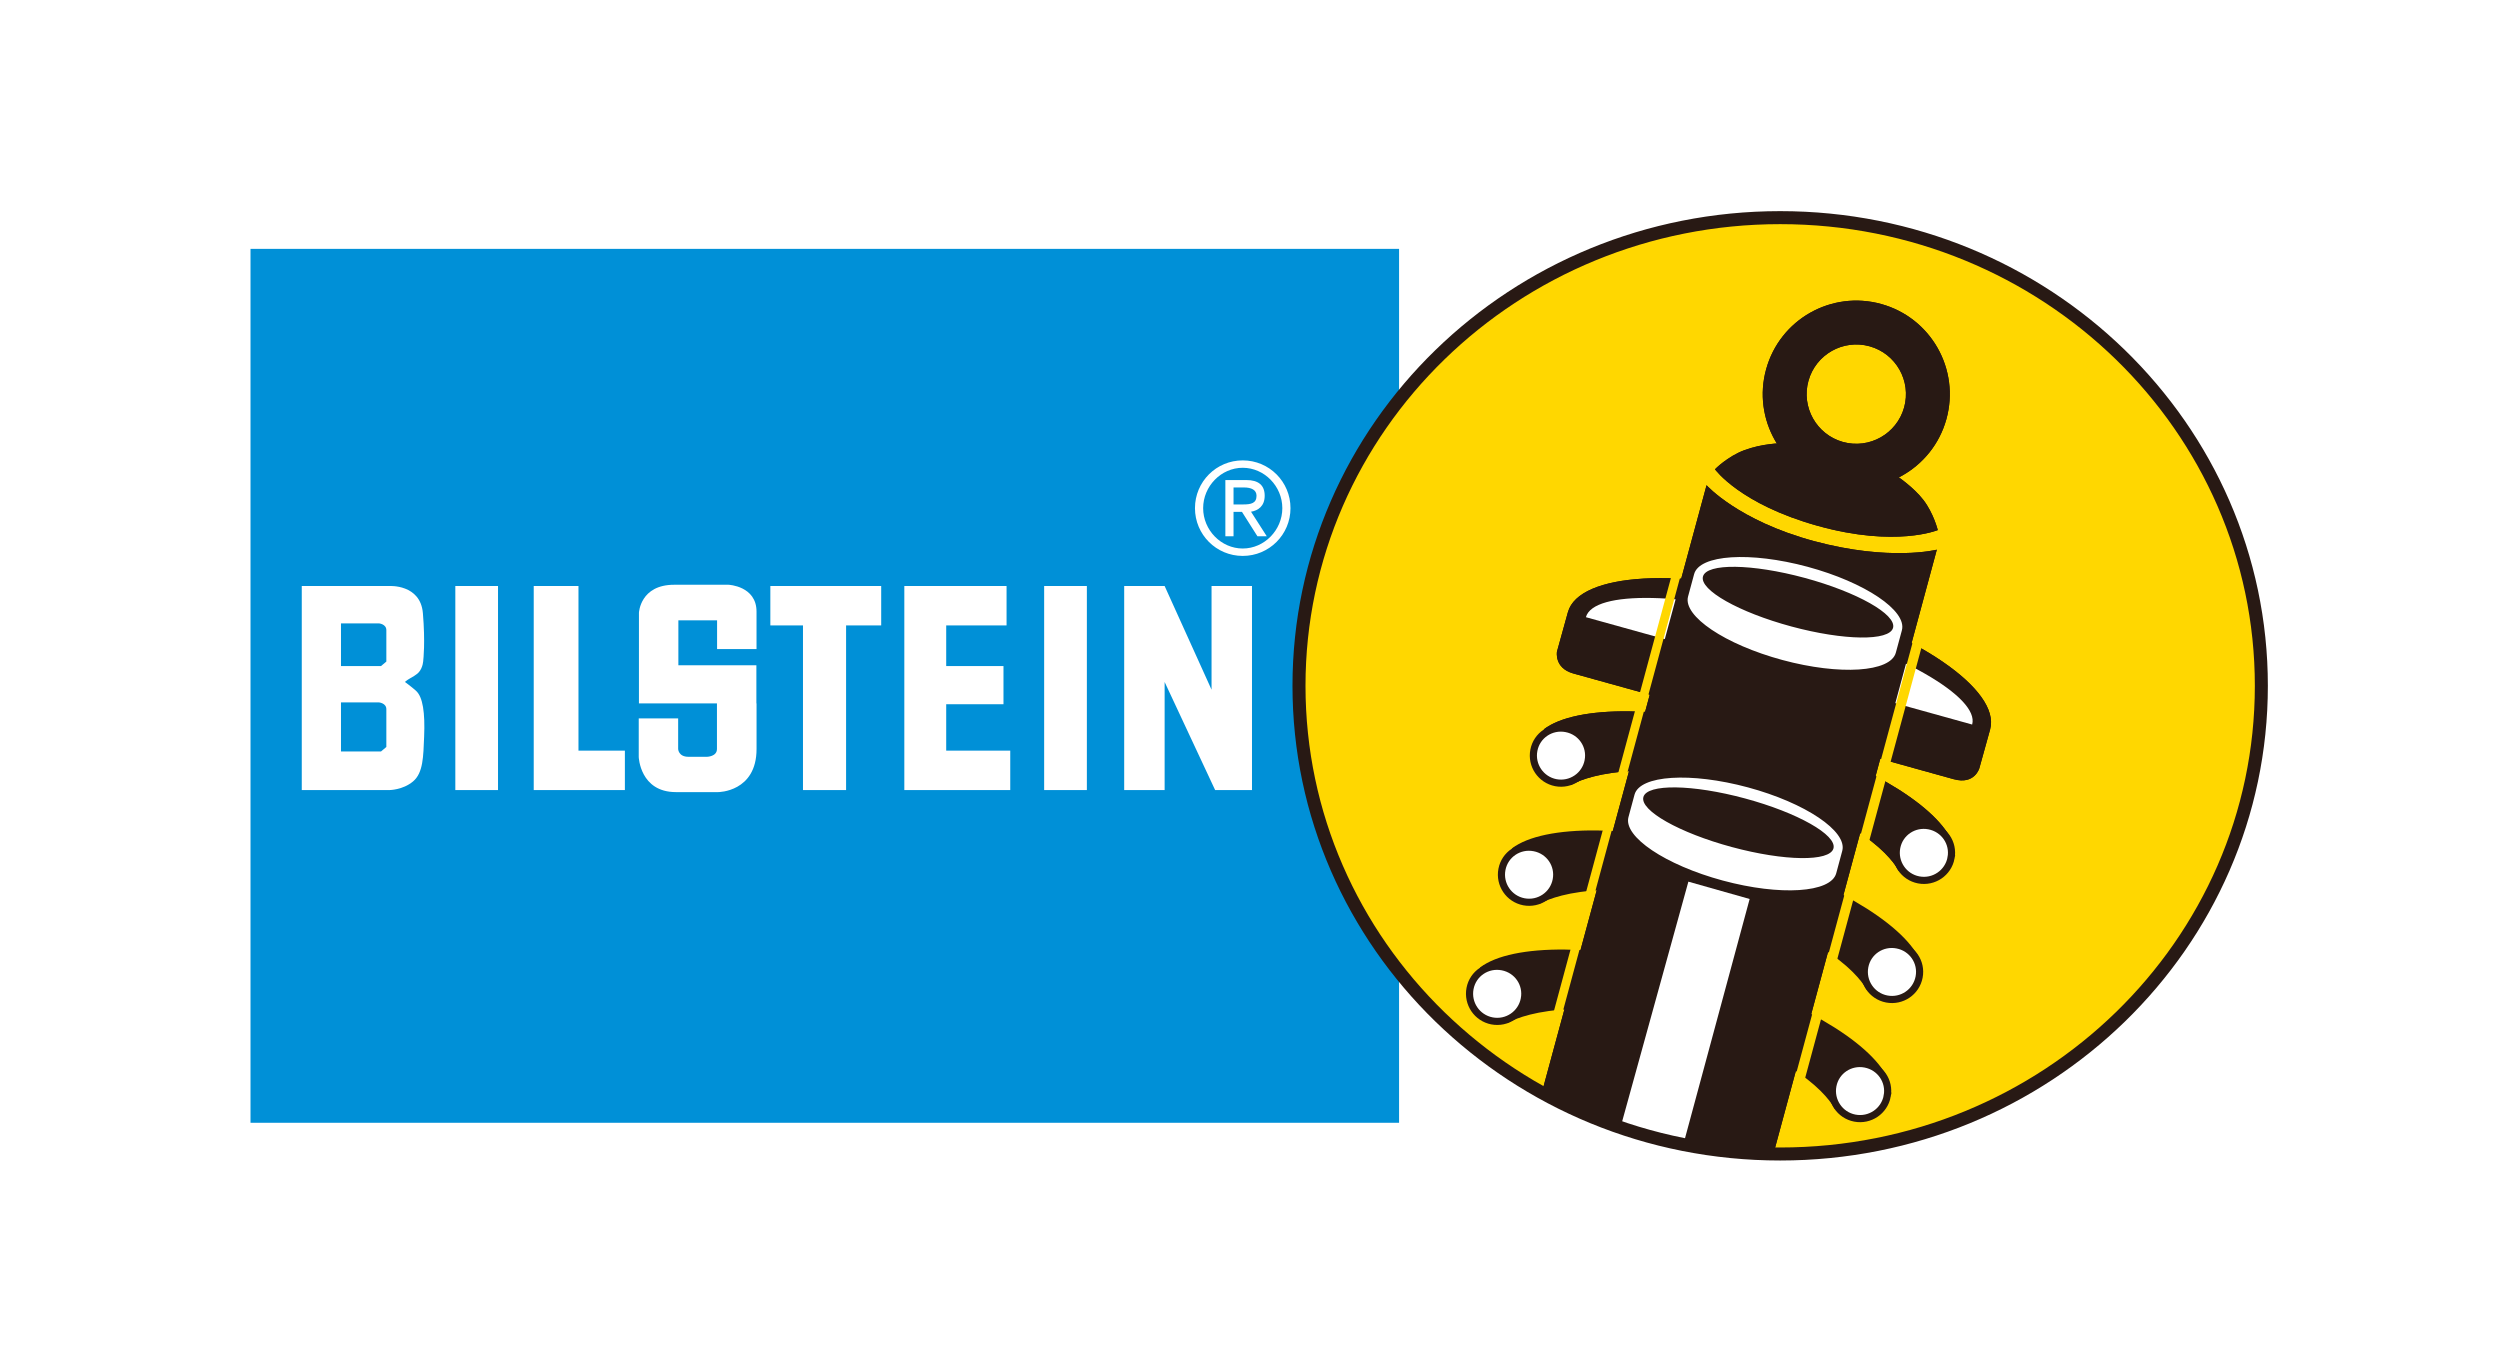 <?xml version="1.0" encoding="UTF-8"?><svg xmlns="http://www.w3.org/2000/svg" width="194.974" height="106.349" xmlns:xlink="http://www.w3.org/1999/xlink" viewBox="0 0 194.974 106.349"><defs><style>.f,.g{fill:#fff;}.h{stroke-width:.769px;}.h,.i,.j{fill:none;}.h,.j{stroke:gold;}.k{fill:#281914;}.g{stroke-width:.557px;}.g,.i,.l{stroke:#281914;}.i,.l{stroke-width:1.015px;}.l,.m{fill:gold;}.n{fill:#0090d7;}.o{clip-path:url(#e);}.j{stroke-width:.68px;}</style><clipPath id="e"><path class="l" d="M101.308,53.487c0-20.166,16.802-36.513,37.527-36.513s37.527,16.347,37.527,36.513-16.801,36.513-37.527,36.513-37.527-16.347-37.527-36.513h0Z"/></clipPath></defs><g id="a"/><g id="b"><g id="c"><g id="d"><g><rect class="f" width="194.974" height="106.349"/><g><polygon class="n" points="19.537 19.409 109.113 19.409 109.113 87.565 19.537 87.565 19.537 19.409 19.537 19.409"/><g><polygon class="f" points="35.511 45.702 38.84 45.702 38.84 61.617 35.511 61.617 35.511 45.702 35.511 45.702"/><polygon class="f" points="81.433 45.702 84.764 45.702 84.764 61.617 81.433 61.617 81.433 45.702 81.433 45.702"/><polygon class="f" points="45.115 58.542 45.115 45.702 41.625 45.702 41.625 61.617 42.586 61.617 45.115 61.617 48.734 61.617 48.734 58.542 45.115 58.542 45.115 58.542"/><polygon class="f" points="68.724 45.702 60.079 45.702 60.079 48.776 62.624 48.776 62.624 61.617 65.986 61.617 65.986 48.776 68.724 48.776 68.724 45.702 68.724 45.702"/><polygon class="f" points="73.794 58.542 73.794 54.923 78.261 54.923 78.261 51.946 73.794 51.946 73.794 48.776 78.501 48.776 78.501 45.702 73.794 45.702 73.218 45.702 70.528 45.702 70.528 61.617 73.218 61.617 73.794 61.617 78.789 61.617 78.789 58.542 73.794 58.542 73.794 58.542"/><polygon class="f" points="94.488 45.702 94.488 53.788 90.829 45.702 87.675 45.702 87.675 61.617 90.829 61.617 90.829 53.188 94.768 61.617 97.642 61.617 97.642 45.702 94.488 45.702 94.488 45.702"/><path class="f" d="M52.906,48.381v3.501h6.084v2.978h.013v3.554c0,3.362-2.991,3.362-2.991,3.362h-3.299c-2.801,0-2.898-2.738-2.898-2.738v-3.008h3.074v2.384s.016,.608,.801,.608h1.457s.768-.015,.768-.608v-3.554h-6.084v-2.978l.001-4.099s.095-2.178,2.742-2.178h4.247s2.18,.096,2.18,2.093v2.92h-3.076v-2.238h-3.021Z"/><path class="f" d="M32.437,53.867c-.407-.359-.859-.682-.859-.682,0,0,.199-.17,.363-.257,.181-.095,.546-.313,.699-.474,.368-.39,.373-.987,.373-.987,0,0,.164-1.335-.032-3.651-.192-2.273-2.625-2.113-2.625-2.113h-6.821v15.915h6.821s1.056,0,1.857-.674c.8-.671,.8-1.952,.865-3.489,.078-1.866-.096-3.106-.641-3.587h0Zm-2.305,4.388l-.417,.352h-3.122v-3.827h2.961s.577,.049,.577,.529v2.947h0Zm0-6.661l-.417,.352h-3.122v-3.329h2.961s.577,.048,.577,.527v2.45h0Z"/></g><path class="f" d="M95.566,37.438h1.623c.966,0,1.444,.409,1.444,1.225,0,.817-.518,1.156-1.066,1.246l1.226,1.912h-.728l-1.205-1.902h-.657v1.902h-.637v-4.383h0Zm.637,1.903h.757c.607,0,1.036-.09,1.036-.678,0-.457-.408-.646-.976-.646h-.817v1.324h0Zm.717-3.436c2.062,0,3.725,1.664,3.725,3.726s-1.663,3.725-3.725,3.725-3.725-1.663-3.725-3.725,1.663-3.726,3.725-3.726h0Zm0,6.873c1.684,0,3.088-1.435,3.088-3.147,0-1.714-1.404-3.149-3.088-3.149-1.683,0-3.087,1.435-3.087,3.149,0,1.713,1.404,3.147,3.087,3.147h0Z"/><g><path class="m" d="M101.308,53.487c0-20.166,16.802-36.513,37.527-36.513s37.527,16.347,37.527,36.513-16.801,36.513-37.527,36.513-37.527-16.347-37.527-36.513h0Z"/><g class="o"><g><path class="k" d="M152.37,60.769c1.647,.458,2.004-.873,2.004-.873l.834-3.001h0c.859-3.093-5.812-7.654-14.905-10.18-9.091-2.527-17.162-2.064-18.024,1.03l-.854,3.079s-.225,1.275,1.264,1.697c1.49,.422,28.347,7.878,29.681,8.249Z"/><path class="f" d="M123.683,48.134h0c.591-2.128,7.812-1.977,16.134,.335,8.319,2.312,14.584,5.91,13.991,8.038"/><path class="k" d="M133.094,37.841s2.445,2.755,8.376,4.358c5.929,1.601,9.583,.67,9.583,.67l-13.188,48.764-17.822-5.668,13.05-48.123h0Z"/><polygon class="f" points="131.676 68.76 136.454 70.112 130.926 90.573 126.335 88.095 131.676 68.76 131.676 68.76"/><path class="f" d="M128.166,62.163c.282-1.047,3.831-.998,7.926,.107,4.093,1.105,7.18,2.851,6.899,3.897-.282,1.048-3.831,1.001-7.924-.106-4.095-1.105-7.183-2.852-6.9-3.898h0Zm15.512,4.191c.411-1.523-2.88-3.738-7.355-4.946-4.473-1.207-8.435-.957-8.847,.566l-.473,1.755c-.411,1.523,2.883,3.734,7.355,4.944,4.477,1.21,8.437,.959,8.849-.568l.471-1.751h0Z"/><path class="f" d="M132.814,44.961c.283-1.049,3.829-1,7.924,.106,4.094,1.107,7.183,2.854,6.901,3.899-.283,1.045-3.83,.999-7.926-.106-4.094-1.105-7.181-2.852-6.899-3.898h0Zm15.514,4.191c.411-1.525-2.88-3.738-7.354-4.948-4.477-1.208-8.438-.953-8.85,.571l-.474,1.751c-.408,1.522,2.884,3.739,7.362,4.948,4.471,1.209,8.432,.953,8.843-.571l.474-1.751h0Z"/><line class="j" x1="131.282" y1="42.798" x2="117.817" y2="92.63"/><line class="h" x1="150.151" y1="47.934" x2="138.52" y2="90.969"/><path class="k" d="M138.903,34.567s-1.479,.025-2.862,.542c-1.329,.498-2.292,1.49-2.292,1.49,0,0,1.95,2.728,8.033,4.417,6.08,1.69,9.345,.325,9.345,.325,0,0-.324-1.311-1.122-2.349-.799-1.043-2.171-1.941-2.171-1.941"/><path class="k" d="M151.798,32.693c-1.078,3.88-5.099,6.151-8.98,5.072-3.882-1.078-6.155-5.099-5.075-8.98,1.078-3.882,5.097-6.153,8.98-5.074,3.881,1.079,6.154,5.099,5.075,8.982Zm-5.991-5.686c-2.059-.571-4.194,.634-4.766,2.694-.572,2.06,.634,4.194,2.692,4.768,2.06,.57,4.194-.635,4.769-2.695,.571-2.061-.634-4.194-2.694-4.767Z"/><path class="k" d="M152.37,60.769c1.647,.458,2.004-.873,2.004-.873l.834-3.001h0c.859-3.093-5.812-7.654-14.905-10.18-9.091-2.527-17.162-2.064-18.024,1.03l-.854,3.079s-.225,1.275,1.264,1.697c1.49,.422,28.347,7.878,29.681,8.249Z"/><path class="f" d="M123.683,48.134h0c.591-2.128,7.812-1.977,16.134,.335,8.319,2.312,14.584,5.91,13.991,8.038"/><path class="k" d="M122.517,61.219s4.014-2.553,13.874,.089c9.861,2.642,11.673,6.587,11.673,6.587l4.13-2.381c-1.363-2.881-7.202-6.332-14.677-8.408-7.664-2.132-14.606-2.137-17.11-.231l2.109,4.344Z"/><path class="k" d="M133.094,37.841s2.445,2.755,8.376,4.358c5.929,1.601,9.583,.67,9.583,.67l-13.188,48.764-17.822-5.668,13.05-48.123h0Z"/><path class="k" d="M120.028,70.508s4.014-2.553,13.875,.089c9.862,2.642,11.673,6.587,11.673,6.587l4.131-2.38c-1.364-2.881-7.203-6.333-14.677-8.409-7.665-2.132-14.606-2.136-17.11-.232l2.108,4.345Z"/><path class="g" d="M121.369,68.62c-.221,1.167-1.35,1.935-2.524,1.709-1.169-.225-1.933-1.355-1.709-2.524,.223-1.17,1.351-1.918,2.519-1.693,1.173,.224,1.939,1.336,1.714,2.508Z"/><path class="g" d="M149.671,76.201c-.223,1.169-1.351,1.936-2.526,1.71-1.169-.224-1.933-1.354-1.709-2.525,.223-1.169,1.351-1.918,2.519-1.692,1.173,.224,1.941,1.335,1.716,2.507Z"/><path class="k" d="M117.539,79.797s4.014-2.552,13.875,.09c9.861,2.642,11.672,6.587,11.672,6.587l4.132-2.381c-1.365-2.881-7.204-6.332-14.678-8.408-7.664-2.132-14.606-2.136-17.11-.231l2.109,4.344Z"/><path class="g" d="M118.881,77.908c-.221,1.168-1.35,1.937-2.524,1.711-1.169-.226-1.933-1.357-1.71-2.527,.223-1.169,1.351-1.918,2.521-1.692,1.172,.223,1.938,1.337,1.713,2.507Z"/><path class="g" d="M147.182,85.491c-.222,1.169-1.351,1.935-2.526,1.71-1.169-.224-1.933-1.355-1.709-2.525,.223-1.17,1.35-1.918,2.519-1.693,1.173,.224,1.94,1.337,1.715,2.508Z"/><polygon class="f" points="131.676 68.76 136.454 70.112 130.926 90.573 126.335 88.095 131.676 68.76 131.676 68.76"/><path class="k" d="M122.517,61.219s4.014-2.553,13.874,.089c9.861,2.642,11.673,6.587,11.673,6.587l4.13-2.381c-1.363-2.881-7.202-6.332-14.677-8.408-7.664-2.132-14.606-2.137-17.11-.231l2.109,4.344Z"/><path class="g" d="M123.859,59.331c-.221,1.166-1.35,1.935-2.524,1.71-1.169-.226-1.934-1.356-1.709-2.527,.222-1.168,1.351-1.919,2.519-1.692,1.173,.222,1.939,1.337,1.714,2.508Z"/><path class="g" d="M152.161,66.913c-.223,1.169-1.351,1.935-2.526,1.709-1.169-.224-1.932-1.353-1.709-2.523,.222-1.171,1.351-1.918,2.518-1.694,1.173,.225,1.941,1.336,1.716,2.508Z"/><path class="f" d="M128.166,62.163c.282-1.047,3.831-.998,7.926,.107,4.093,1.105,7.18,2.851,6.899,3.897-.282,1.048-3.831,1.001-7.924-.106-4.095-1.105-7.183-2.852-6.9-3.898h0Zm15.512,4.191c.411-1.523-2.88-3.738-7.355-4.946-4.473-1.207-8.435-.957-8.847,.566l-.473,1.755c-.411,1.523,2.883,3.734,7.355,4.944,4.477,1.21,8.437,.959,8.849-.568l.471-1.751h0Z"/><path class="f" d="M132.814,44.961c.283-1.049,3.829-1,7.924,.106,4.094,1.107,7.183,2.854,6.901,3.899-.283,1.045-3.83,.999-7.926-.106-4.094-1.105-7.181-2.852-6.899-3.898h0Zm15.514,4.191c.411-1.525-2.88-3.738-7.354-4.948-4.477-1.208-8.438-.953-8.85,.571l-.474,1.751c-.408,1.522,2.884,3.739,7.362,4.948,4.471,1.209,8.432,.953,8.843-.571l.474-1.751h0Z"/><line class="j" x1="131.282" y1="42.798" x2="117.817" y2="92.63"/><line class="h" x1="150.151" y1="47.934" x2="138.52" y2="90.969"/><path class="k" d="M138.903,34.567s-1.479,.025-2.862,.542c-1.329,.498-2.292,1.49-2.292,1.49,0,0,1.95,2.728,8.033,4.417,6.08,1.69,9.345,.325,9.345,.325,0,0-.324-1.311-1.122-2.349-.799-1.043-2.171-1.941-2.171-1.941"/><path class="k" d="M151.798,32.693c-1.078,3.88-5.099,6.151-8.98,5.072-3.882-1.078-6.155-5.099-5.075-8.98,1.078-3.882,5.097-6.153,8.98-5.074,3.881,1.079,6.154,5.099,5.075,8.982Zm-5.991-5.686c-2.059-.571-4.194,.634-4.766,2.694-.572,2.06,.634,4.194,2.692,4.768,2.06,.57,4.194-.635,4.769-2.695,.571-2.061-.634-4.194-2.694-4.767Z"/></g></g><path class="i" d="M101.308,53.487c0-20.166,16.802-36.513,37.527-36.513s37.527,16.347,37.527,36.513-16.801,36.513-37.527,36.513-37.527-16.347-37.527-36.513h0Z"/></g></g></g></g></g></g></svg>